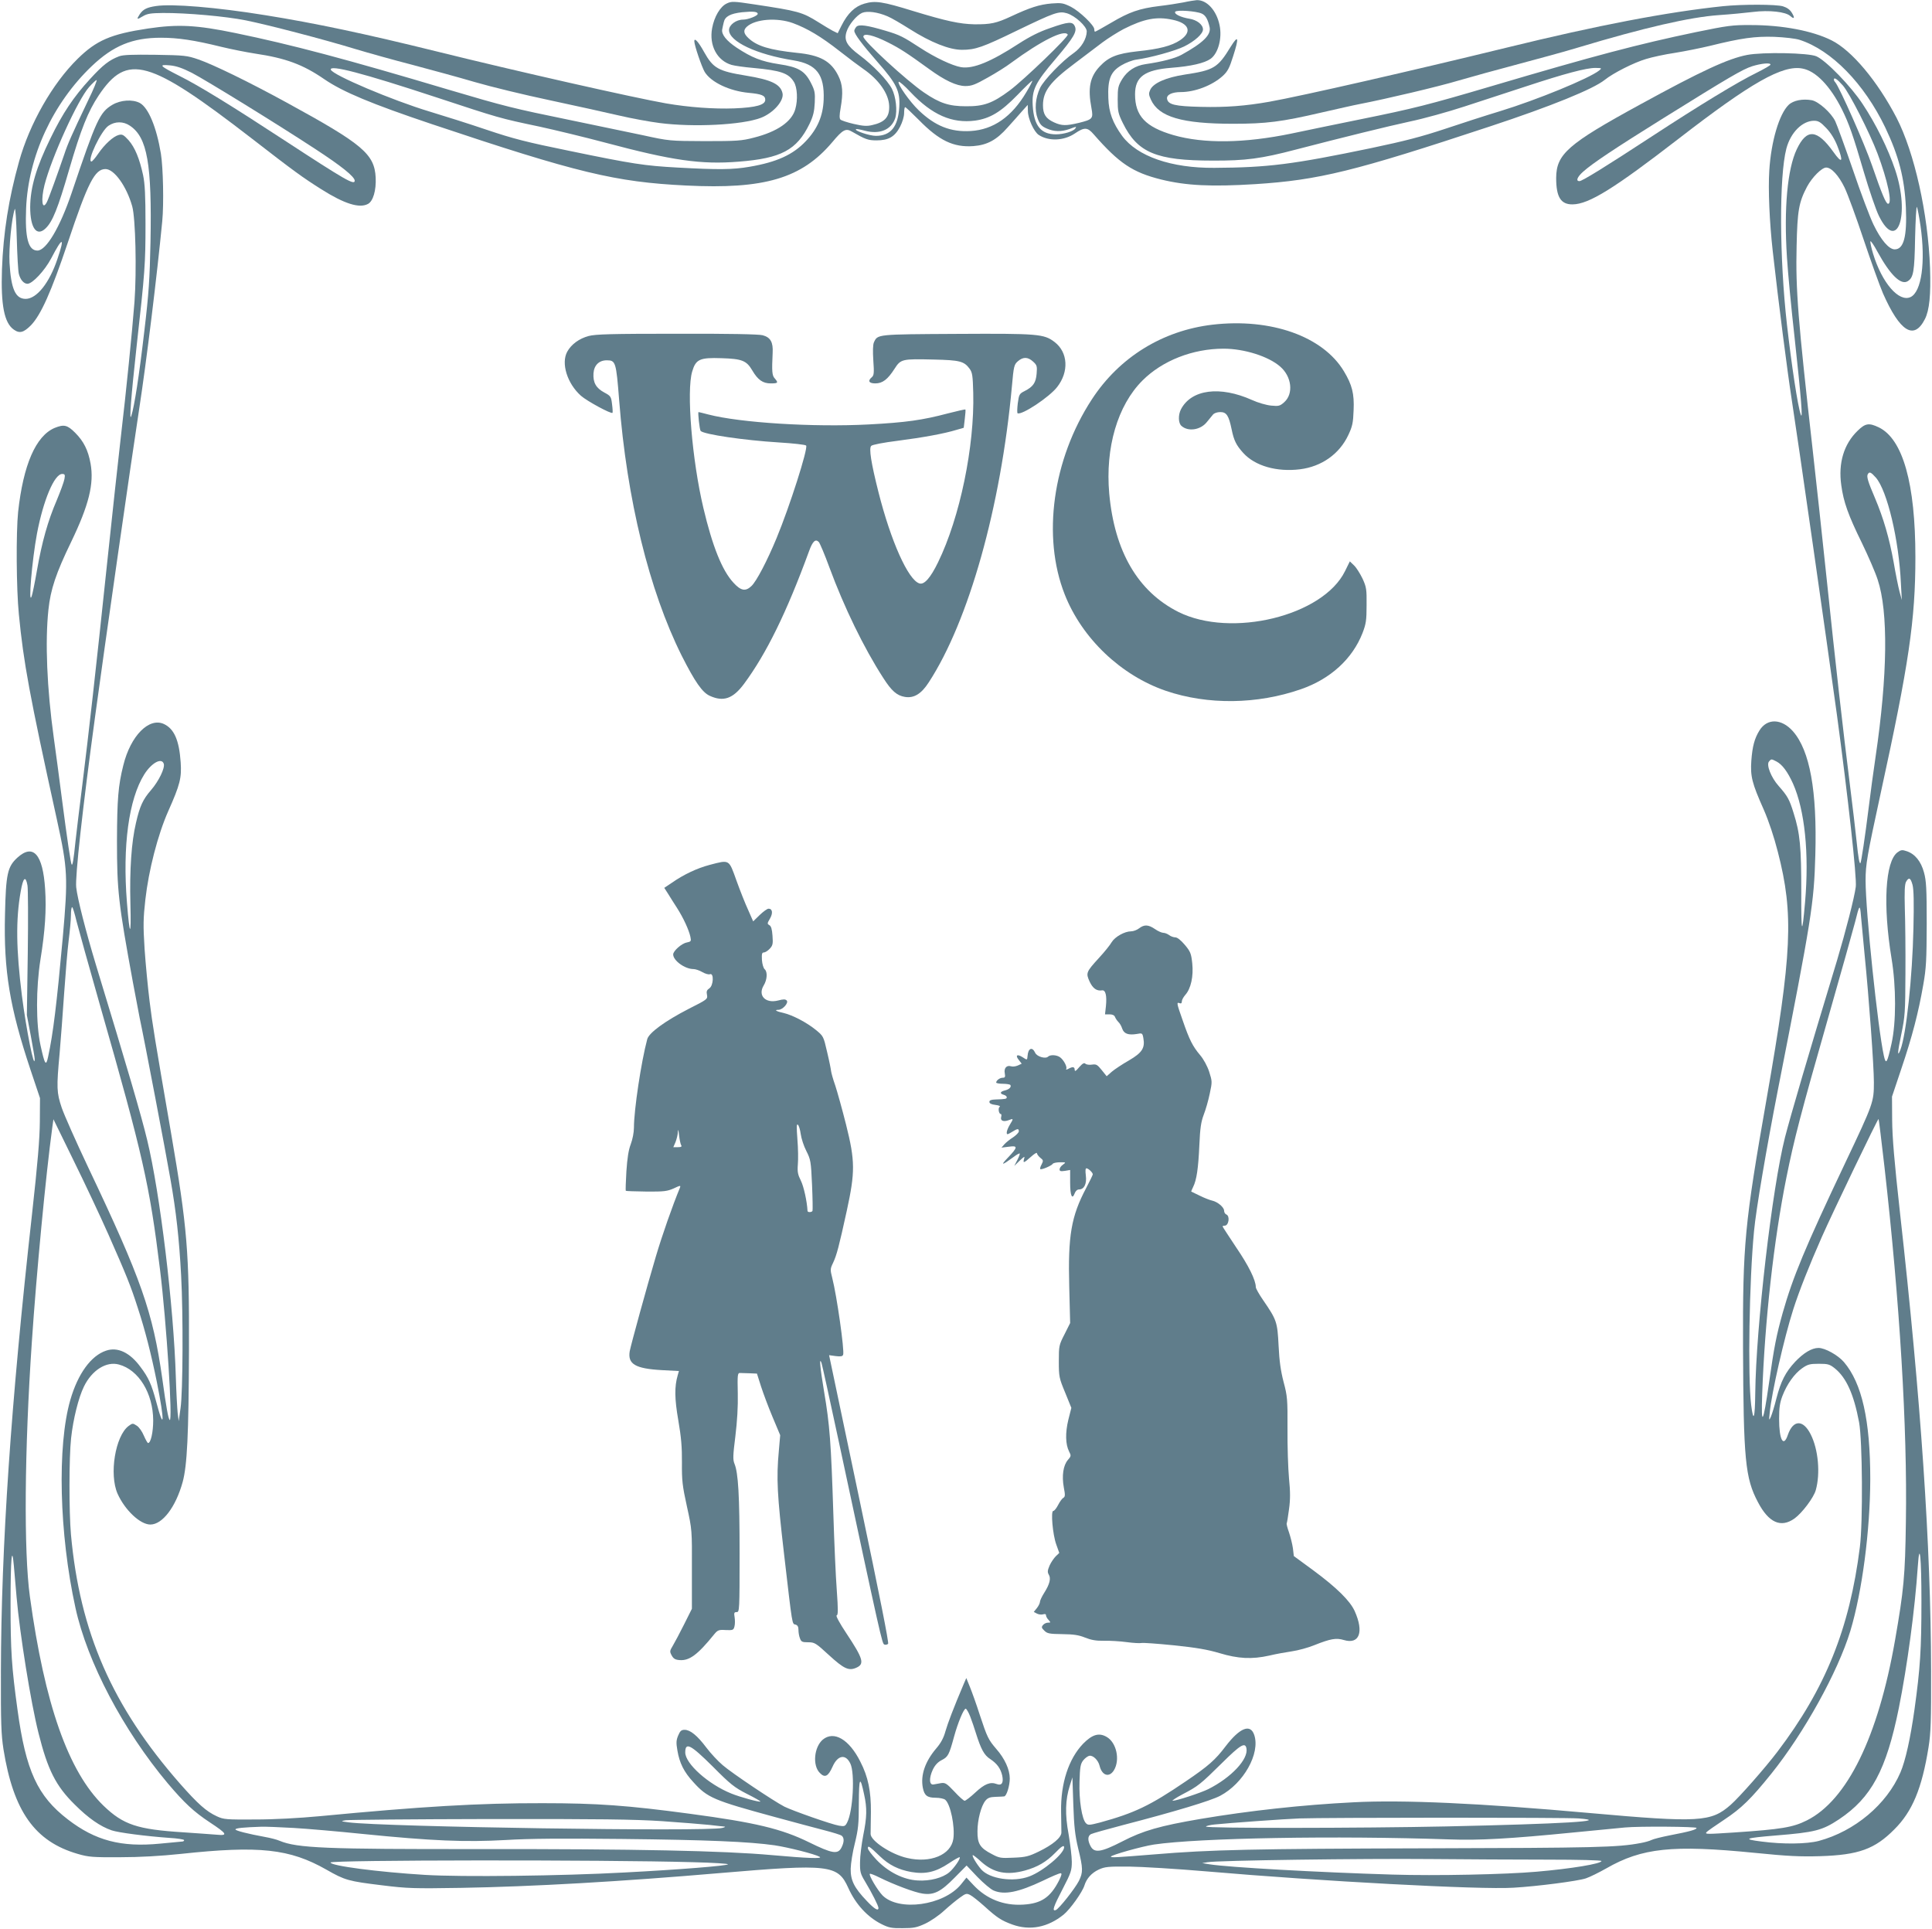 <?xml version="1.0" standalone="no"?>
<!DOCTYPE svg PUBLIC "-//W3C//DTD SVG 20010904//EN"
 "http://www.w3.org/TR/2001/REC-SVG-20010904/DTD/svg10.dtd">
<svg version="1.0" xmlns="http://www.w3.org/2000/svg"
 width="1280pt" height="1278pt" viewBox="0 0 1280 1278"
 preserveAspectRatio="xMidYMid meet">
<g transform="translate(0,1278) scale(0.1,-0.1)"
fill="#607d8b" stroke="none">
<path d="M7840 12764 c-36 -7 -107 -18 -159 -24 -132 -16 -200 -40 -318 -110
-56 -33 -105 -60 -108 -60 -3 0 -5 7 -5 16 0 26 -97 119 -155 149 -51 25 -62
27 -128 22 -81 -7 -143 -27 -267 -85 -99 -46 -136 -54 -245 -53 -96 2 -185 21
-405 88 -204 63 -251 70 -323 49 -63 -18 -111 -64 -152 -146 l-25 -50 -33 16
c-17 9 -60 35 -95 57 -107 67 -133 74 -425 118 -138 21 -150 21 -182 6 -43
-20 -83 -87 -97 -164 -21 -114 33 -215 129 -243 21 -6 85 -15 143 -20 184 -17
235 -35 270 -93 22 -36 27 -118 9 -180 -23 -83 -120 -150 -275 -189 -80 -21
-112 -23 -324 -23 -234 1 -236 1 -410 39 -96 20 -315 66 -485 101 -376 77
-432 91 -800 200 -684 204 -1042 299 -1415 376 -257 53 -379 60 -580 30 -246
-37 -341 -78 -466 -201 -166 -163 -318 -429 -388 -681 -69 -247 -104 -470
-113 -714 -8 -236 15 -355 79 -399 38 -27 65 -19 113 29 66 69 134 220 244
547 134 400 179 488 250 488 58 0 140 -115 177 -247 22 -79 30 -426 15 -633
-16 -205 -54 -585 -91 -900 -16 -140 -57 -513 -90 -828 -77 -732 -122 -1128
-164 -1467 -19 -148 -39 -319 -46 -380 -12 -119 -19 -160 -25 -153 -6 6 -30
167 -65 437 -16 124 -40 307 -54 406 -45 324 -58 634 -35 847 14 133 50 241
150 447 118 245 153 386 129 520 -16 88 -45 147 -102 204 -52 52 -74 57 -136
32 -125 -53 -208 -245 -242 -557 -14 -138 -12 -507 5 -678 31 -319 69 -528
252 -1360 72 -328 74 -382 39 -780 -40 -440 -64 -638 -97 -790 -14 -67 -22
-56 -51 77 -30 140 -30 376 0 566 31 191 40 332 31 467 -15 232 -79 303 -184
208 -65 -60 -76 -106 -82 -379 -9 -369 31 -612 169 -1026 l63 -188 -1 -155
c-1 -115 -14 -272 -52 -615 -140 -1252 -204 -2201 -206 -3025 -1 -348 2 -421
17 -519 66 -411 208 -611 492 -693 72 -21 100 -23 280 -22 131 0 270 8 403 22
520 56 721 34 964 -104 124 -71 147 -77 369 -104 169 -21 211 -22 524 -17 470
8 1064 42 1715 98 726 62 781 55 850 -98 49 -109 128 -194 220 -240 48 -24 67
-28 140 -27 73 0 94 4 150 30 36 17 92 55 125 86 33 30 80 69 104 86 40 29 45
30 70 17 14 -7 55 -40 91 -72 87 -79 114 -96 187 -123 117 -42 235 -19 340 66
43 35 125 150 138 194 14 45 47 82 94 104 41 19 63 21 201 20 85 -1 317 -15
515 -32 752 -65 1813 -122 2032 -108 157 9 427 44 480 62 27 9 87 39 135 66
237 136 439 157 983 103 219 -22 301 -26 435 -22 254 8 361 47 490 177 120
119 183 271 227 544 15 94 18 172 17 516 -2 820 -67 1783 -206 3025 -38 342
-51 500 -52 615 l-1 155 62 185 c72 213 113 371 145 555 20 113 22 165 23 405
0 234 -3 285 -18 340 -20 74 -60 123 -115 141 -29 10 -38 9 -61 -8 -81 -61
-97 -350 -39 -703 31 -187 31 -423 0 -563 -29 -131 -37 -144 -51 -81 -40 182
-121 955 -121 1161 0 108 10 163 100 578 187 856 230 1148 230 1564 0 488 -83
783 -243 860 -65 31 -89 27 -140 -23 -91 -88 -129 -214 -108 -361 15 -111 46
-198 137 -383 42 -87 89 -195 104 -242 71 -212 66 -634 -14 -1175 -14 -93 -34
-243 -45 -332 -25 -201 -50 -365 -55 -371 -7 -7 -14 32 -26 148 -6 58 -26 229
-45 380 -45 358 -93 781 -155 1375 -28 264 -68 638 -90 830 -98 867 -114 1067
-107 1354 5 237 15 291 69 394 34 63 98 127 127 127 35 0 83 -53 122 -133 21
-44 77 -197 125 -341 48 -143 106 -305 129 -359 113 -256 206 -313 278 -171
30 59 40 161 34 339 -13 359 -103 764 -222 995 -126 242 -296 446 -431 513
-126 63 -325 101 -534 101 -123 1 -155 -4 -365 -47 -379 -79 -671 -156 -1354
-358 -416 -123 -520 -149 -861 -218 -162 -33 -371 -76 -465 -96 -310 -64 -579
-68 -781 -10 -185 54 -254 127 -254 270 0 116 63 162 242 176 130 10 218 31
258 59 51 36 78 137 60 223 -20 98 -85 169 -152 166 -12 -1 -52 -7 -88 -15z
m-2820 -76 c0 -13 -64 -38 -97 -38 -46 0 -93 -35 -93 -69 0 -76 182 -162 428
-201 152 -25 205 -94 199 -260 -4 -107 -41 -194 -118 -275 -85 -90 -192 -139
-374 -170 -109 -19 -208 -20 -477 -5 -217 12 -293 23 -718 111 -280 57 -370
80 -545 139 -115 39 -286 93 -379 121 -246 74 -642 242 -654 277 -12 36 210
-22 696 -182 419 -138 420 -139 687 -195 105 -23 300 -70 435 -106 446 -119
634 -146 884 -126 282 22 385 77 469 250 25 52 32 82 35 141 3 66 0 81 -25
130 -41 81 -84 106 -213 125 -116 18 -179 43 -279 109 -69 46 -103 89 -96 122
2 10 6 31 10 46 8 39 43 58 122 67 73 7 103 4 103 -11z m860 -16 c25 -10 91
-49 148 -85 139 -88 262 -137 345 -137 89 0 136 16 368 129 245 118 274 129
328 113 55 -17 131 -87 131 -120 -1 -50 -36 -108 -86 -143 -76 -52 -198 -179
-223 -231 -32 -67 -38 -146 -16 -204 14 -37 25 -50 59 -65 49 -22 96 -23 151
-4 48 18 48 18 40 5 -12 -20 -78 -40 -129 -40 -100 0 -146 57 -154 191 -6 104
16 150 152 309 121 143 143 181 127 216 -15 33 -42 31 -164 -12 -71 -24 -134
-56 -207 -103 -186 -121 -303 -169 -383 -156 -58 10 -171 63 -272 129 -112 73
-133 84 -227 112 -124 37 -176 44 -194 27 -7 -8 -14 -20 -14 -27 0 -21 50 -88
154 -207 127 -144 150 -193 144 -298 -8 -131 -57 -191 -155 -191 -42 0 -143
34 -132 44 2 3 29 -2 59 -10 98 -26 175 6 201 83 15 48 5 142 -22 195 -29 56
-126 157 -215 223 -83 62 -103 97 -86 153 14 47 67 111 104 127 35 14 103 5
168 -23z m2082 18 c26 -12 40 -38 52 -90 11 -51 -43 -104 -186 -183 -44 -24
-129 -46 -239 -62 -67 -10 -119 -43 -154 -99 -27 -45 -30 -57 -30 -135 0 -78
3 -93 34 -156 97 -197 222 -249 596 -249 217 -1 322 13 550 73 312 81 608 154
756 186 91 19 253 64 360 99 107 35 291 95 410 134 255 84 397 122 459 122 43
-1 44 -1 25 -17 -67 -53 -413 -195 -655 -269 -96 -29 -263 -83 -370 -119 -151
-50 -261 -79 -485 -126 -520 -108 -682 -129 -1040 -131 -285 -2 -510 76 -610
211 -63 87 -89 156 -92 251 -5 125 15 175 86 217 30 18 75 35 100 38 91 12
257 58 316 87 71 35 125 84 125 113 0 32 -40 63 -90 71 -56 9 -103 31 -94 46
9 14 138 5 176 -12z m-193 -41 c110 -23 131 -80 50 -135 -57 -38 -138 -59
-284 -74 -134 -15 -190 -37 -249 -100 -65 -69 -80 -143 -55 -275 13 -71 9 -76
-83 -99 -85 -20 -113 -20 -164 3 -55 25 -74 54 -74 114 0 92 47 155 209 276
62 47 146 110 185 140 39 29 103 69 141 89 135 68 218 84 324 61z m-2516 -22
c95 -35 185 -88 310 -186 61 -48 132 -101 157 -118 103 -71 168 -164 171 -244
3 -74 -28 -109 -114 -128 -34 -8 -60 -6 -121 8 -43 10 -82 23 -88 29 -7 7 -7
30 1 74 18 104 14 158 -15 216 -48 97 -120 137 -275 152 -179 19 -264 44 -321
98 -32 30 -35 52 -10 75 56 51 200 62 305 24z m1821 -76 c8 -13 -291 -301
-384 -370 -114 -85 -172 -106 -290 -105 -112 0 -174 20 -278 91 -116 79 -402
342 -402 370 0 26 68 10 161 -37 82 -41 129 -72 274 -177 104 -76 183 -113
241 -113 41 0 65 9 148 56 54 30 124 74 154 97 200 147 354 224 376 188z
m4849 -35 c211 -68 427 -289 567 -580 90 -189 128 -336 137 -531 8 -192 -14
-277 -74 -277 -38 0 -91 61 -141 165 -22 45 -84 208 -136 362 -53 154 -106
299 -117 322 -27 56 -110 130 -155 139 -61 11 -123 -1 -154 -31 -62 -60 -116
-241 -128 -435 -8 -124 1 -339 23 -535 38 -339 98 -806 126 -985 40 -256 236
-1626 299 -2085 73 -540 133 -1081 125 -1140 -9 -71 -67 -296 -124 -487 -195
-643 -307 -1026 -345 -1173 -85 -335 -192 -1255 -197 -1695 -2 -169 -12 -198
-27 -78 -23 186 -13 823 19 1153 13 141 82 546 159 940 223 1135 238 1227 247
1551 12 425 -36 691 -148 819 -75 85 -171 88 -222 6 -33 -53 -47 -106 -54
-201 -7 -103 4 -148 82 -323 34 -78 68 -180 94 -282 106 -411 94 -671 -74
-1630 -147 -838 -159 -967 -157 -1650 3 -745 14 -867 99 -1027 71 -136 152
-172 242 -108 51 37 127 138 141 188 31 110 17 270 -34 370 -50 99 -116 97
-151 -4 -29 -86 -58 -33 -58 106 0 75 5 107 22 152 30 78 79 147 130 183 37
26 51 30 111 30 61 0 72 -3 107 -31 75 -61 125 -170 160 -357 22 -118 26 -662
5 -827 -68 -540 -228 -936 -546 -1355 -82 -108 -252 -301 -310 -352 -130 -114
-207 -119 -936 -54 -723 65 -1237 88 -1561 71 -341 -17 -693 -56 -1014 -110
-270 -46 -382 -78 -519 -149 -142 -73 -186 -79 -211 -31 -20 38 -19 67 3 79 9
5 105 32 212 60 343 89 582 161 644 194 155 82 266 280 226 402 -25 77 -95 50
-190 -74 -68 -90 -113 -130 -265 -233 -237 -161 -338 -209 -567 -272 -70 -18
-79 -19 -93 -5 -27 26 -47 154 -43 276 3 95 6 116 24 140 12 15 30 29 42 31
24 4 58 -29 67 -66 16 -66 64 -80 95 -30 42 69 17 184 -48 221 -51 30 -96 16
-156 -45 -96 -100 -149 -262 -146 -448 1 -63 2 -126 2 -140 0 -34 -58 -82
-151 -127 -64 -31 -86 -37 -165 -40 -85 -4 -95 -3 -145 24 -78 40 -96 69 -95
151 0 75 24 168 53 203 15 18 30 24 67 25 27 1 53 2 57 3 16 2 37 71 37 118 0
60 -33 132 -89 196 -53 62 -60 76 -110 227 -22 69 -52 152 -65 184 l-24 59
-17 -39 c-69 -163 -105 -258 -121 -313 -12 -44 -30 -78 -61 -114 -74 -87 -105
-177 -89 -261 10 -51 29 -66 85 -66 26 0 54 -6 63 -13 35 -28 66 -178 54 -260
-16 -106 -152 -162 -306 -126 -107 24 -242 114 -242 159 0 14 1 79 2 145 1
138 -18 233 -70 334 -74 148 -175 207 -249 146 -58 -50 -69 -172 -19 -221 33
-34 55 -23 84 42 34 77 87 86 118 20 31 -65 17 -316 -21 -389 -13 -26 -18 -28
-54 -22 -49 8 -305 98 -362 126 -70 36 -348 222 -409 275 -32 27 -80 79 -108
116 -60 80 -107 118 -144 118 -22 0 -30 -7 -43 -38 -13 -31 -14 -48 -5 -99 14
-83 43 -142 106 -210 93 -103 133 -120 541 -231 121 -33 267 -72 325 -87 58
-15 111 -31 117 -37 17 -14 16 -43 -2 -78 -24 -47 -62 -40 -215 35 -181 89
-355 131 -790 189 -409 55 -613 70 -975 70 -421 1 -805 -22 -1475 -86 -139
-13 -303 -22 -430 -22 -191 -1 -208 0 -253 21 -70 32 -126 82 -245 217 -448
511 -663 1001 -722 1651 -13 147 -13 509 1 637 14 128 49 268 85 342 53 109
149 169 232 146 131 -35 226 -190 227 -370 0 -78 -16 -150 -34 -150 -4 0 -16
22 -28 49 -11 27 -32 57 -47 66 -26 17 -28 17 -54 -2 -88 -66 -130 -320 -73
-449 49 -109 150 -204 217 -204 80 0 168 115 214 281 30 110 40 311 42 879 2
646 -11 806 -118 1430 -110 637 -124 724 -143 877 -11 88 -26 244 -33 345 -10
158 -9 203 5 328 22 195 82 429 152 587 78 175 89 220 82 323 -10 146 -43 221
-110 253 -99 47 -222 -77 -270 -273 -34 -135 -41 -225 -42 -500 0 -331 9 -411
106 -940 17 -91 37 -195 44 -232 32 -149 176 -905 204 -1069 38 -215 58 -395
71 -639 14 -255 12 -774 -4 -880 l-12 -85 -7 55 c-3 30 -9 136 -12 234 -14
472 -105 1224 -190 1574 -39 162 -127 463 -340 1162 -67 222 -122 437 -130
511 -8 70 41 516 126 1139 57 423 243 1719 290 2023 50 325 119 890 154 1252
11 115 6 353 -9 447 -29 176 -83 305 -140 336 -48 25 -126 20 -181 -12 -84
-50 -106 -97 -271 -586 -77 -227 -168 -380 -226 -380 -61 0 -83 84 -75 280 14
344 177 696 435 942 143 136 270 188 458 188 113 0 221 -16 399 -60 66 -16
167 -36 225 -45 202 -30 317 -72 459 -170 123 -84 312 -163 711 -297 967 -324
1217 -384 1685 -407 520 -26 766 47 969 287 71 85 90 94 132 69 87 -50 105
-57 161 -57 80 0 121 24 156 90 16 31 27 68 27 91 0 22 3 39 7 39 4 0 44 -38
90 -84 135 -138 230 -183 361 -174 93 7 155 41 228 124 33 36 76 85 96 108
l37 41 1 -40 c0 -50 40 -138 72 -159 66 -43 166 -39 238 9 65 44 85 43 127 -6
167 -191 257 -251 445 -298 166 -41 333 -49 623 -31 423 27 657 85 1555 382
409 135 686 248 762 309 56 45 192 114 273 138 38 12 125 31 193 41 68 11 172
32 230 46 210 52 299 64 427 60 69 -3 140 -11 168 -20z m-5124 -348 c-96 -162
-218 -247 -368 -256 -132 -8 -235 33 -343 136 -61 58 -145 178 -134 190 4 4
40 -27 79 -69 142 -150 274 -208 427 -188 100 14 172 58 280 169 52 54 97 97
99 95 2 -3 -16 -37 -40 -77z m5300 -236 c30 -31 56 -73 74 -119 42 -106 32
-122 -26 -40 -109 152 -177 157 -243 18 -62 -131 -86 -391 -65 -716 6 -99 29
-340 51 -535 43 -395 56 -553 40 -505 -20 58 -60 323 -91 595 -50 442 -52 980
-4 1165 28 107 106 185 184 185 28 0 43 -9 80 -48z m-11238 15 c115 -77 146
-253 136 -772 -5 -243 -11 -338 -41 -590 -34 -293 -66 -499 -86 -560 -15 -48
-2 124 35 460 55 490 59 549 59 810 0 190 -4 268 -16 325 -24 110 -54 183 -96
231 -33 36 -42 41 -65 35 -36 -9 -94 -62 -137 -125 -19 -28 -39 -51 -44 -51
-33 0 64 205 113 237 44 30 98 30 142 0z m11863 -664 c34 -240 7 -436 -66
-471 -77 -36 -189 93 -248 286 -12 39 -20 77 -18 83 2 6 24 -26 48 -71 83
-151 154 -221 199 -193 38 24 45 61 49 287 3 121 8 213 12 205 4 -8 15 -64 24
-126z m-12599 -318 c10 -39 33 -65 57 -65 33 0 114 87 157 168 76 146 92 145
42 -2 -53 -160 -138 -266 -211 -266 -68 0 -97 66 -107 240 -5 99 14 296 35
355 4 11 10 -74 13 -190 3 -115 9 -223 14 -240z m12303 -1349 c75 -86 153
-412 166 -701 l6 -110 -15 55 c-8 30 -26 118 -39 195 -29 160 -67 291 -124
426 -46 107 -57 143 -47 158 10 18 21 13 53 -23z m-12001 -9 c-3 -18 -26 -81
-51 -141 -59 -137 -98 -276 -131 -464 -14 -81 -30 -158 -35 -172 -24 -68 2
238 35 415 42 221 115 395 167 395 18 0 20 -5 15 -33z m11343 -1872 c38 -20
73 -67 109 -146 78 -175 108 -462 80 -786 -20 -231 -26 -213 -25 67 0 298 -8
389 -51 524 -28 91 -40 112 -99 179 -50 56 -83 140 -64 162 15 18 15 18 50 0z
m-10685 -15 c9 -28 -33 -115 -85 -175 -53 -61 -74 -106 -99 -216 -30 -126 -43
-310 -37 -539 6 -223 -5 -218 -23 11 -30 374 12 685 115 849 48 76 115 113
129 70z m-903 -806 c4 -21 5 -223 2 -449 l-6 -410 26 -137 c14 -76 26 -145 26
-155 -2 -77 -56 196 -85 422 -38 305 -41 503 -8 688 16 94 33 109 45 41z
m12489 4 c8 -30 10 -117 6 -288 -7 -326 -48 -704 -86 -804 -22 -56 -20 -19 6
104 24 116 26 144 27 400 1 151 -1 345 -4 430 -3 113 -1 161 8 178 19 33 30
27 43 -20z m-318 -458 c30 -297 62 -743 62 -850 0 -131 -3 -140 -188 -530
-269 -567 -349 -761 -416 -997 -42 -150 -57 -226 -91 -466 -39 -273 -53 -295
-45 -72 17 482 77 1019 160 1432 51 254 96 427 275 1053 87 305 168 593 180
640 30 121 33 124 40 35 4 -44 14 -154 23 -245z m-11846 217 c13 -50 83 -303
157 -562 283 -989 327 -1184 396 -1745 43 -348 86 -1019 64 -997 -9 9 -22 78
-49 275 -63 442 -138 656 -491 1399 -80 169 -159 347 -175 394 -34 101 -35
133 -14 361 8 90 21 269 30 398 9 129 22 287 30 350 8 63 15 138 15 167 0 29
3 53 8 53 4 0 17 -42 29 -93z m11978 -1627 c101 -891 152 -1725 142 -2351 -5
-362 -14 -453 -72 -786 -112 -640 -317 -1059 -584 -1193 -92 -46 -168 -59
-481 -80 -184 -12 -193 -12 -185 1 4 6 57 43 119 84 113 75 176 136 312 305
216 269 440 673 523 945 78 259 131 662 132 1005 0 391 -55 637 -175 777 -40
46 -125 93 -168 93 -44 0 -98 -32 -155 -92 -63 -68 -94 -127 -124 -243 -12
-49 -29 -103 -36 -120 -13 -29 -14 -27 -8 27 12 129 96 497 156 684 38 119
105 289 189 479 73 165 372 787 376 782 2 -2 19 -144 39 -317z m-11766 -450
c117 -265 147 -338 194 -485 48 -146 89 -307 126 -490 53 -265 50 -337 -5
-128 -30 111 -50 157 -104 228 -70 95 -151 133 -227 107 -100 -33 -187 -153
-237 -326 -88 -304 -74 -887 34 -1378 79 -361 316 -810 611 -1162 110 -130
173 -189 279 -259 114 -75 122 -89 48 -82 -29 2 -129 10 -223 16 -305 19 -398
50 -529 176 -233 226 -390 672 -488 1386 -41 298 -36 968 13 1687 30 448 92
1102 136 1425 l7 50 132 -270 c73 -148 178 -371 233 -495z m12011 -2428 c0
-320 -8 -443 -46 -717 -27 -192 -60 -340 -93 -417 -91 -212 -303 -390 -541
-454 -81 -21 -236 -23 -380 -4 -127 16 -111 23 95 40 259 21 307 33 419 107
214 143 313 326 396 736 56 278 107 656 126 941 12 176 24 60 24 -232z
m-12620 26 c21 -241 94 -697 145 -899 61 -244 115 -351 240 -474 90 -90 169
-145 245 -171 43 -15 228 -39 383 -50 53 -3 97 -10 97 -15 0 -5 -6 -9 -12 -9
-7 -1 -74 -7 -148 -14 -257 -25 -428 20 -610 160 -202 155 -279 323 -334 727
-39 283 -46 390 -46 704 0 296 9 398 22 248 4 -44 12 -137 18 -207z m6318
-790 c11 -29 28 -78 37 -108 34 -108 55 -148 96 -174 45 -30 68 -62 79 -109
10 -48 -3 -69 -37 -56 -42 16 -80 1 -142 -57 -32 -30 -64 -54 -70 -54 -6 0
-37 27 -68 61 -51 54 -61 60 -88 56 -16 -3 -39 -7 -50 -9 -29 -5 -31 42 -5 98
15 31 34 51 60 64 41 21 48 34 81 155 25 92 64 185 77 185 5 0 19 -24 30 -52z
m1830 -211 c14 -71 -100 -193 -253 -270 -51 -25 -209 -77 -236 -77 -7 0 22 20
66 43 103 54 116 64 262 208 121 120 153 139 161 96z m-3536 -120 c117 -118
144 -139 226 -181 52 -26 92 -49 90 -51 -6 -6 -137 30 -193 53 -152 61 -305
198 -305 272 0 71 35 53 182 -93z m2421 -542 c33 -134 33 -159 5 -216 -27 -52
-132 -185 -153 -193 -27 -10 -16 22 46 141 55 106 60 122 60 179 0 34 -10 115
-21 181 -25 133 -22 231 8 324 l17 54 6 -180 c5 -146 11 -201 32 -290z m-1418
357 c20 -91 19 -149 -6 -272 -11 -58 -21 -137 -21 -176 -1 -65 2 -77 34 -130
44 -73 88 -160 88 -174 0 -23 -27 -7 -77 46 -85 89 -108 137 -107 214 1 36 13
112 28 170 22 91 26 126 26 265 1 171 8 184 35 57z m4734 -159 c219 -17 -103
-36 -879 -53 -568 -12 -1590 -13 -1590 -1 0 4 26 11 58 14 83 9 473 37 562 40
158 6 1769 7 1849 0z m-6073 -18 c126 -9 267 -20 314 -25 47 -6 92 -10 100
-11 8 -1 2 -5 -15 -9 -100 -26 -2247 7 -2475 37 -53 7 -54 8 -20 14 19 3 447
7 951 8 728 1 962 -2 1145 -14z m-2441 -45 c88 -5 295 -23 460 -40 458 -46
677 -55 945 -40 161 10 382 11 770 7 563 -6 844 -18 1012 -42 92 -14 266 -58
298 -76 25 -14 -82 -10 -316 11 -321 29 -900 41 -1940 40 -1016 -1 -1204 6
-1322 55 -18 8 -61 19 -95 25 -115 21 -197 42 -197 50 0 9 53 14 170 18 30 1
127 -3 215 -8z m9295 0 c0 -11 -42 -23 -177 -49 -56 -11 -111 -25 -122 -31
-11 -6 -43 -15 -71 -20 -152 -29 -299 -32 -1425 -35 -1137 -3 -1426 -9 -1795
-40 -250 -20 -290 -23 -290 -15 0 10 206 68 285 80 298 44 1205 60 1960 34
195 -7 396 4 820 46 165 16 318 31 340 33 95 9 475 6 475 -3z m-5410 -188 c59
-57 123 -89 208 -104 95 -16 162 0 249 58 36 24 68 42 71 40 8 -8 -38 -74 -69
-100 -44 -37 -128 -59 -209 -54 -94 5 -196 56 -273 137 -31 33 -57 67 -57 76
0 21 10 14 80 -53z m1220 60 c0 -42 -138 -158 -230 -193 -106 -40 -263 -17
-319 46 -32 37 -66 95 -55 95 3 0 29 -20 56 -45 82 -73 168 -90 289 -57 83 23
141 57 199 116 42 44 60 55 60 38z m3202 -82 c210 0 358 -4 358 -9 0 -18 -199
-51 -430 -71 -205 -18 -666 -28 -955 -19 -497 15 -1084 48 -1211 68 l-49 8 35
6 c61 12 1037 25 1474 21 231 -2 581 -4 778 -4z m-5659 -17 c131 -3 234 -10
230 -14 -10 -10 -320 -35 -683 -54 -418 -23 -1082 -31 -1325 -16 -310 19 -625
60 -625 82 0 17 1805 19 2403 2z m1991 -188 c71 -30 164 -11 325 65 57 28 110
50 117 50 11 0 8 -12 -10 -49 -57 -111 -117 -152 -237 -159 -129 -8 -243 37
-330 130 l-46 49 -37 -46 c-115 -139 -411 -180 -519 -72 -33 34 -93 135 -84
143 3 3 31 -8 63 -24 95 -47 235 -100 287 -107 74 -11 120 12 212 106 l79 80
72 -76 c40 -41 88 -82 108 -90z"/>
<path d="M11575 12416 c-125 -24 -301 -105 -710 -329 -478 -261 -554 -328
-555 -486 0 -127 31 -176 109 -175 108 1 275 105 701 434 482 373 690 491 821
466 89 -16 184 -115 262 -270 47 -95 73 -168 147 -421 34 -115 78 -244 98
-285 121 -246 209 4 108 305 -48 142 -128 304 -215 435 -78 119 -243 289 -307
317 -52 23 -355 29 -459 9z m155 -64 c0 -5 -42 -29 -92 -54 -123 -60 -375
-213 -693 -421 -306 -200 -462 -297 -481 -297 -25 0 -15 27 24 62 61 55 208
153 532 355 440 274 524 323 588 344 61 19 122 25 122 11z m480 -139 c44 -51
177 -312 229 -450 67 -178 100 -333 70 -333 -14 0 -41 64 -106 253 -47 138
-217 522 -244 552 -5 5 -9 13 -9 17 0 19 21 5 60 -39z"/>
<path d="M789 12407 c-65 -25 -106 -56 -192 -150 -109 -118 -183 -229 -262
-392 -95 -193 -134 -327 -135 -457 0 -139 43 -198 102 -141 46 44 81 130 156
389 79 271 126 387 196 492 189 282 331 242 1016 -287 280 -217 334 -256 459
-335 152 -96 252 -128 309 -97 34 18 55 90 51 174 -8 157 -86 222 -589 497
-252 138 -489 253 -585 286 -75 26 -93 28 -285 31 -154 2 -214 0 -241 -10z
m481 -109 c96 -50 559 -335 817 -504 175 -114 263 -185 263 -211 0 -32 -61 3
-465 267 -353 231 -566 362 -694 426 -134 68 -144 78 -66 71 44 -4 83 -18 145
-49z m-687 -185 c-110 -231 -134 -285 -158 -358 -42 -123 -104 -295 -115 -315
-31 -58 -40 16 -15 115 47 183 220 563 295 648 23 26 46 47 50 47 5 0 -20 -62
-57 -137z"/>
<path d="M8033 10629 c-331 -39 -618 -216 -800 -496 -259 -397 -330 -908 -179
-1291 115 -292 373 -537 671 -639 277 -94 604 -90 894 11 196 68 341 201 408
372 23 60 27 84 27 184 1 106 -1 120 -27 177 -16 33 -41 73 -56 87 l-28 27
-32 -65 c-146 -297 -754 -445 -1104 -270 -268 135 -423 400 -458 784 -27 304
55 584 220 749 132 132 333 211 538 211 136 0 298 -51 375 -119 76 -66 89
-179 27 -235 -29 -26 -37 -28 -88 -23 -31 3 -87 19 -126 37 -212 95 -402 71
-471 -62 -19 -37 -18 -92 4 -110 44 -39 125 -27 167 25 15 18 33 40 41 50 8
10 28 17 49 17 41 0 56 -23 75 -115 15 -73 30 -104 77 -156 78 -86 222 -127
376 -108 143 18 261 101 320 227 27 57 32 81 35 164 5 110 -10 168 -64 258
-139 232 -484 354 -871 309z"/>
<path d="M3900 10554 c-63 -17 -115 -55 -142 -104 -42 -77 0 -211 91 -292 41
-36 200 -122 209 -113 2 2 1 28 -3 57 -6 51 -9 55 -52 78 -54 29 -75 66 -71
127 4 54 37 86 88 86 59 0 62 -11 82 -263 51 -659 199 -1262 414 -1693 88
-174 137 -245 187 -267 90 -41 153 -19 226 79 149 201 283 475 431 879 24 67
43 84 65 61 7 -8 39 -83 70 -168 97 -263 228 -533 356 -731 56 -88 91 -118
144 -127 60 -10 109 20 158 96 265 406 478 1163 551 1960 12 137 15 146 40
168 35 30 66 29 101 -3 25 -23 27 -30 23 -79 -5 -61 -23 -87 -80 -116 -34 -17
-37 -22 -45 -81 -4 -35 -5 -64 -1 -66 29 -13 210 107 262 174 79 101 72 230
-17 298 -70 54 -110 57 -649 54 -532 -3 -523 -2 -548 -56 -7 -16 -8 -58 -4
-121 6 -82 4 -98 -10 -110 -29 -24 -19 -41 23 -41 48 0 82 26 127 96 42 66 50
67 261 62 172 -4 200 -11 237 -61 18 -25 21 -45 24 -160 9 -353 -88 -825 -233
-1122 -50 -103 -92 -151 -124 -140 -74 23 -189 280 -271 605 -49 194 -64 290
-48 306 7 8 81 22 176 34 163 21 308 47 392 73 l45 13 7 59 c4 32 6 60 4 62
-2 2 -55 -10 -117 -26 -166 -44 -277 -60 -525 -73 -365 -19 -849 11 -1061 66
-34 9 -63 16 -65 16 -6 0 7 -118 14 -125 22 -23 289 -62 516 -76 97 -6 180
-15 183 -21 13 -21 -109 -403 -196 -613 -62 -150 -134 -288 -167 -318 -39 -37
-70 -31 -119 23 -75 81 -139 241 -199 495 -75 317 -113 774 -74 904 24 81 50
93 194 88 136 -4 166 -16 204 -81 37 -63 70 -86 122 -86 49 0 52 4 27 33 -18
19 -20 46 -14 169 4 71 -14 103 -66 117 -24 7 -229 11 -568 10 -434 0 -540 -3
-585 -15z"/>
<path d="M4701 7050 c-83 -22 -170 -63 -248 -117 l-52 -35 25 -39 c13 -22 41
-65 60 -95 41 -64 78 -144 88 -190 6 -29 5 -32 -24 -38 -34 -6 -90 -56 -90
-79 0 -41 78 -97 134 -97 14 0 40 -9 59 -20 19 -11 42 -18 51 -14 27 10 23
-77 -5 -94 -16 -11 -20 -20 -15 -43 5 -28 3 -30 -122 -93 -155 -80 -263 -158
-274 -201 -40 -149 -88 -469 -88 -585 0 -32 -9 -78 -21 -110 -15 -39 -23 -92
-29 -180 -4 -69 -6 -127 -4 -129 2 -2 63 -4 136 -5 118 -1 139 2 182 21 42 20
47 21 41 5 -50 -121 -117 -312 -160 -457 -59 -198 -165 -584 -173 -627 -14
-85 37 -115 212 -125 l114 -6 -8 -28 c-22 -76 -21 -155 4 -299 19 -110 25
-178 24 -280 -1 -118 3 -154 33 -290 34 -155 34 -156 33 -417 l0 -261 -52
-104 c-28 -56 -62 -120 -74 -140 -21 -35 -22 -39 -8 -65 12 -22 24 -29 53 -31
64 -5 119 35 228 170 24 29 31 32 77 29 48 -2 52 0 58 24 4 14 4 42 1 61 -5
29 -3 34 14 34 18 0 19 11 19 388 0 386 -9 535 -34 595 -11 27 -10 55 6 182
12 99 18 196 16 285 -3 123 -1 135 15 134 9 0 38 -1 65 -2 l47 -2 27 -85 c15
-46 49 -138 77 -204 l50 -119 -9 -104 c-17 -183 -11 -292 35 -687 56 -482 52
-458 76 -464 13 -4 19 -14 19 -35 0 -17 4 -42 10 -56 8 -23 15 -26 55 -26 42
0 50 -5 137 -85 97 -89 130 -105 178 -85 60 25 51 58 -63 230 -44 66 -71 116
-64 118 10 2 10 38 1 165 -7 89 -17 320 -23 512 -15 467 -24 587 -61 804 -27
163 -34 237 -17 191 3 -8 54 -238 112 -510 282 -1318 289 -1349 304 -1355 8
-3 19 -1 25 5 6 6 -55 315 -191 961 l-200 951 44 -6 c33 -4 45 -2 49 9 10 25
-42 392 -72 508 -14 55 -14 61 5 100 24 51 39 107 91 345 56 258 56 330 -5
573 -25 99 -57 214 -71 257 -15 42 -27 86 -28 97 -1 11 -12 67 -26 125 -24
105 -25 106 -75 147 -60 49 -154 98 -213 112 -48 10 -66 21 -35 21 29 0 70 47
55 62 -9 9 -22 9 -56 0 -85 -22 -137 33 -96 100 23 38 26 90 6 107 -8 7 -16
34 -18 61 -2 40 0 50 13 50 8 0 26 11 38 24 21 22 23 33 19 87 -3 43 -9 64
-21 70 -15 9 -14 12 4 43 21 36 17 66 -9 66 -9 0 -35 -19 -59 -42 l-43 -42
-33 75 c-19 41 -54 129 -78 196 -51 142 -44 138 -178 103z m604 -1783 c4 -29
20 -79 37 -112 29 -57 31 -69 38 -225 4 -91 5 -168 3 -172 -2 -5 -11 -8 -19
-8 -8 0 -14 3 -14 8 -3 62 -25 162 -44 200 -20 40 -24 58 -20 108 3 32 2 107
-3 166 -6 82 -6 104 3 97 7 -6 15 -33 19 -62z m-792 -74 c6 -9 0 -13 -22 -13
l-30 0 15 35 c7 19 15 49 15 67 1 21 4 13 8 -22 3 -30 10 -61 14 -67z"/>
<path d="M7547 6630 c-14 -11 -38 -20 -53 -20 -43 0 -107 -36 -129 -72 -10
-18 -47 -64 -83 -103 -86 -94 -89 -101 -63 -158 21 -45 47 -64 83 -58 23 3 32
-36 25 -105 l-6 -54 30 0 c19 0 32 -6 36 -17 4 -10 14 -25 22 -33 9 -8 21 -28
26 -45 12 -34 41 -44 97 -35 35 7 37 6 43 -27 12 -66 -8 -97 -95 -148 -44 -25
-95 -59 -114 -75 l-34 -30 -33 41 c-29 36 -36 40 -64 36 -18 -3 -38 0 -44 6
-8 8 -19 2 -41 -23 -22 -26 -29 -31 -30 -17 0 20 -13 22 -42 6 -12 -6 -18 -7
-14 -1 8 13 -16 59 -40 77 -22 17 -66 19 -80 5 -17 -17 -75 0 -86 26 -19 41
-46 30 -50 -20 -3 -31 -2 -30 -33 -10 -36 23 -50 13 -26 -17 l20 -26 -26 -12
c-14 -6 -34 -9 -45 -5 -29 9 -48 -13 -41 -47 4 -24 2 -29 -14 -29 -19 0 -43
-18 -43 -32 0 -4 20 -8 44 -8 25 0 47 -4 50 -8 8 -13 -7 -29 -36 -36 -33 -8
-36 -21 -8 -29 11 -3 20 -10 20 -16 0 -11 -6 -13 -75 -15 -28 -1 -40 -5 -40
-16 0 -10 13 -17 40 -20 23 -3 35 -8 28 -13 -12 -7 -6 -47 7 -47 5 0 6 -9 3
-20 -7 -25 15 -34 50 -21 32 13 33 11 7 -31 -11 -18 -20 -41 -20 -50 0 -16 3
-16 33 2 38 24 47 25 47 5 0 -8 -17 -25 -37 -39 -21 -13 -47 -34 -58 -46 l-20
-23 48 6 c62 9 61 -3 -5 -72 -54 -56 -40 -53 40 6 18 14 35 23 38 21 2 -2 -5
-22 -16 -43 l-20 -39 36 35 c31 29 35 31 29 12 -9 -31 -2 -29 45 13 22 20 40
31 40 24 0 -6 10 -20 22 -30 21 -16 21 -20 9 -44 -8 -14 -12 -28 -9 -31 7 -7
75 22 83 35 3 5 25 10 48 10 40 0 41 0 19 -16 -12 -8 -22 -22 -22 -31 0 -12 7
-14 35 -10 l35 6 0 -84 c0 -86 13 -116 30 -71 6 16 17 26 29 26 34 0 52 38 45
92 -4 31 -3 48 4 48 12 0 42 -28 42 -40 0 -4 -20 -45 -44 -91 -99 -187 -121
-315 -112 -654 l6 -240 -37 -74 c-37 -72 -38 -77 -38 -180 0 -101 2 -111 42
-207 l41 -101 -20 -79 c-21 -87 -19 -163 5 -210 14 -27 14 -31 -8 -56 -31 -36
-41 -106 -27 -182 10 -51 9 -62 -3 -69 -8 -4 -24 -26 -35 -48 -11 -21 -25 -39
-32 -39 -17 0 -4 -156 20 -222 l20 -56 -23 -22 c-12 -12 -31 -39 -41 -61 -14
-33 -15 -44 -6 -60 16 -25 7 -63 -29 -120 -16 -25 -29 -53 -29 -61 0 -8 -9
-27 -20 -41 l-21 -26 21 -11 c11 -6 30 -8 40 -5 13 4 20 2 20 -6 0 -7 7 -21
17 -31 15 -17 15 -18 -4 -18 -11 0 -26 -7 -33 -16 -11 -13 -10 -19 9 -37 19
-19 33 -22 119 -23 76 -1 109 -6 151 -23 40 -16 73 -22 125 -21 39 1 107 -3
151 -9 44 -6 87 -8 96 -6 9 3 105 -4 215 -15 153 -16 223 -28 304 -52 123 -37
214 -42 330 -16 41 10 108 22 149 28 41 6 108 24 149 41 108 43 145 49 195 34
103 -31 135 52 72 192 -31 68 -119 155 -276 271 l-127 93 -6 51 c-4 29 -16 76
-26 106 -11 30 -18 58 -15 61 2 4 9 45 15 92 9 64 9 116 0 205 -6 65 -11 214
-10 329 1 197 -1 216 -26 310 -19 74 -28 137 -33 240 -8 157 -12 170 -102 301
-27 39 -49 78 -49 87 0 46 -48 143 -130 263 -49 74 -90 136 -90 139 0 3 6 5
14 5 27 0 36 64 11 74 -8 3 -15 14 -15 25 0 23 -43 59 -79 67 -14 3 -51 17
-81 32 -30 15 -56 27 -58 28 -1 0 5 14 13 31 23 46 34 122 41 276 5 114 11
154 29 202 13 33 31 96 40 140 17 79 16 82 -4 145 -12 37 -37 83 -60 110 -49
58 -71 101 -115 229 -41 116 -42 123 -21 115 10 -4 15 0 15 12 0 10 11 29 23
43 37 41 55 123 46 209 -7 65 -12 78 -49 122 -26 31 -50 50 -63 50 -12 0 -31
7 -41 15 -11 8 -28 15 -38 15 -11 0 -36 11 -56 25 -44 30 -71 31 -105 5z"/>
<path d="M1034 12740 c-62 -9 -86 -22 -108 -54 -23 -36 -20 -38 20 -14 30 18
53 21 133 22 157 1 415 -22 550 -49 148 -30 513 -125 726 -190 83 -25 251 -72
375 -104 124 -33 312 -84 417 -115 106 -31 329 -85 495 -120 167 -36 373 -81
458 -101 85 -20 207 -42 270 -50 225 -29 545 -13 670 34 84 32 157 115 144
165 -14 59 -76 88 -242 115 -184 30 -217 49 -277 156 -38 69 -65 98 -65 72 0
-27 49 -170 69 -204 42 -68 164 -126 291 -138 87 -8 110 -18 110 -46 0 -34
-60 -51 -205 -57 -135 -5 -300 7 -452 33 -211 37 -991 213 -1523 345 -469 116
-805 187 -1130 239 -327 53 -621 77 -726 61z"/>
<path d="M11415 12739 c-371 -39 -828 -126 -1435 -275 -622 -152 -1352 -319
-1570 -358 -158 -28 -289 -38 -452 -34 -175 4 -220 15 -226 54 -4 26 33 44 91
44 94 0 208 44 277 106 33 30 45 52 70 132 40 124 35 145 -16 63 -86 -141
-112 -156 -304 -185 -124 -19 -208 -56 -229 -100 -11 -24 -11 -33 4 -66 52
-115 206 -160 545 -160 218 0 321 13 583 74 106 24 219 50 252 56 181 35 527
117 657 156 82 24 260 73 396 109 136 36 315 85 397 110 435 131 743 202 934
215 75 5 177 15 227 21 104 13 215 1 245 -27 27 -24 32 -13 10 22 -12 20 -32
34 -58 42 -45 14 -272 14 -398 1z"/>
</g>
</svg>
